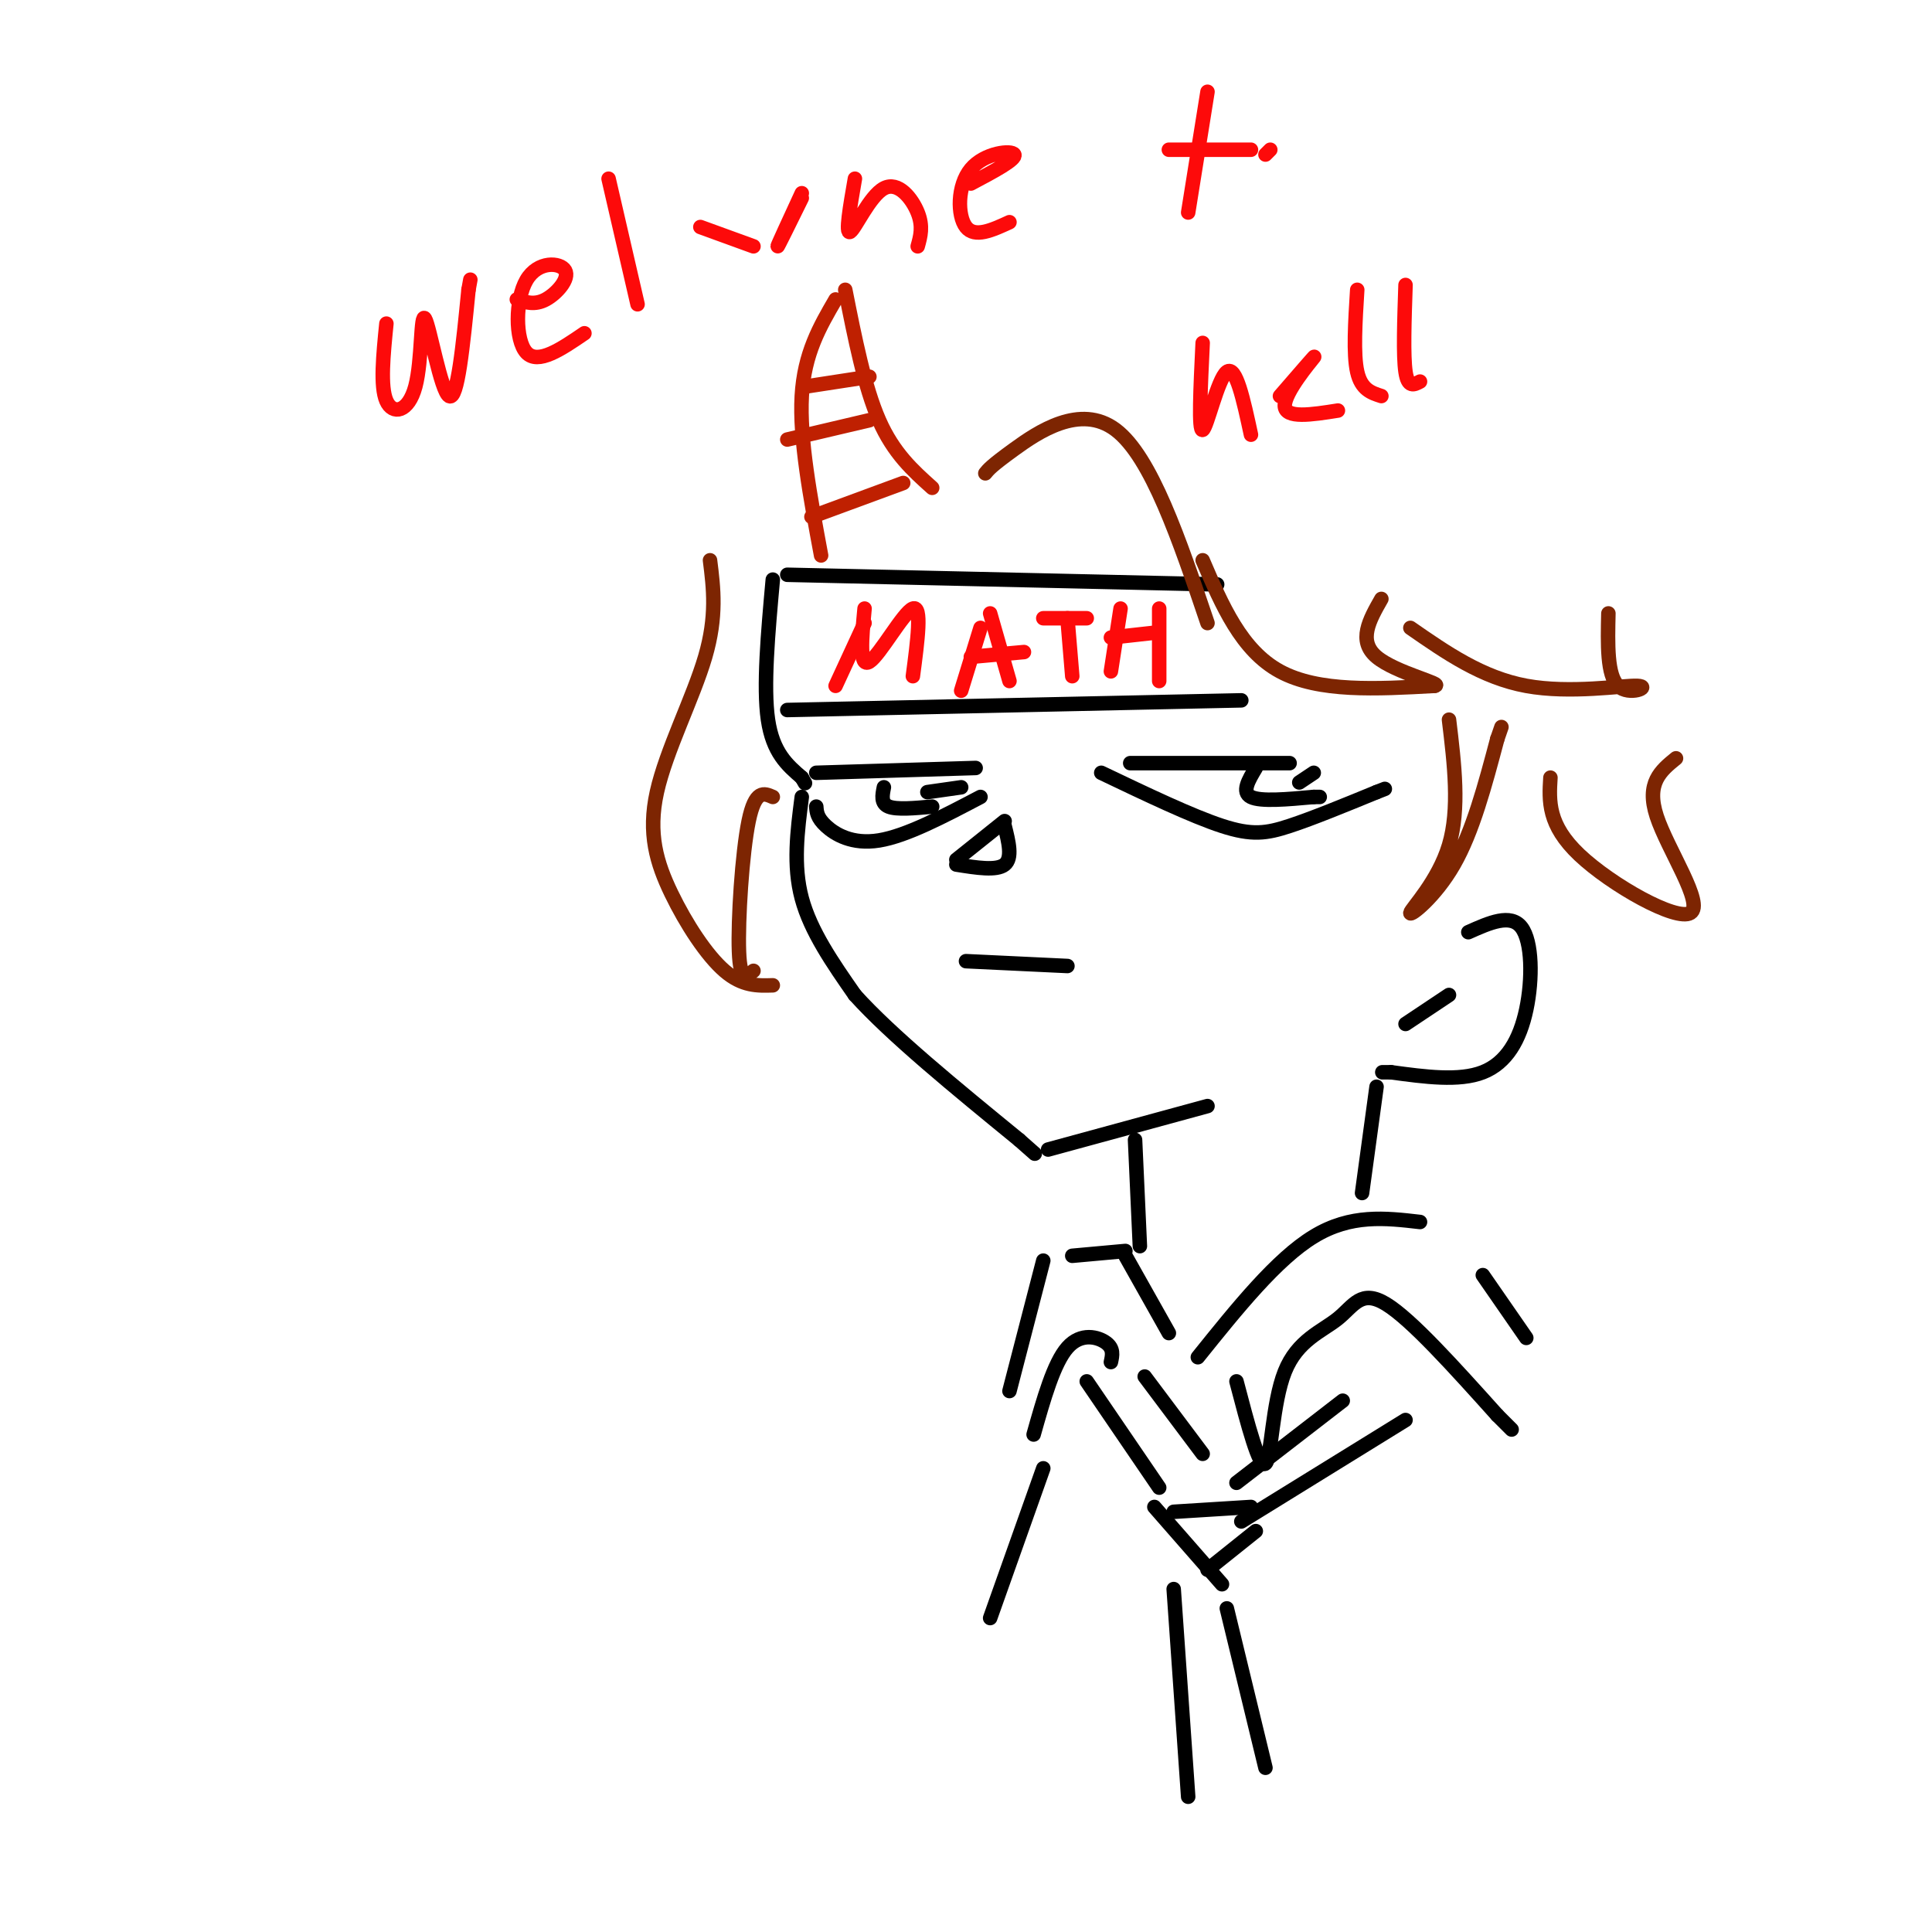 <svg viewBox='0 0 400 400' version='1.1' xmlns='http://www.w3.org/2000/svg' xmlns:xlink='http://www.w3.org/1999/xlink'><g fill='none' stroke='rgb(0,0,0)' stroke-width='3' stroke-linecap='round' stroke-linejoin='round'><path d='M160,120c-1.000,11.083 -2.000,22.167 -1,29c1.000,6.833 4.000,9.417 7,12'/><path d='M166,161c1.167,2.000 0.583,1.000 0,0'/><path d='M166,165c-0.917,7.083 -1.833,14.167 0,21c1.833,6.833 6.417,13.417 11,20'/><path d='M177,206c7.500,8.333 20.750,19.167 34,30'/><path d='M211,236c5.667,5.000 2.833,2.500 0,0'/><path d='M217,238c0.000,0.000 33.000,-9.000 33,-9'/><path d='M200,199c0.000,0.000 21.000,1.000 21,1'/><path d='M169,160c0.000,0.000 33.000,-1.000 33,-1'/><path d='M169,167c0.089,1.156 0.178,2.311 2,4c1.822,1.689 5.378,3.911 11,3c5.622,-0.911 13.311,-4.956 21,-9'/><path d='M234,158c0.000,0.000 33.000,0.000 33,0'/><path d='M228,160c9.400,4.489 18.800,8.978 25,11c6.200,2.022 9.200,1.578 14,0c4.800,-1.578 11.400,-4.289 18,-7'/><path d='M285,164c3.000,-1.167 1.500,-0.583 0,0'/><path d='M183,163c-0.333,1.667 -0.667,3.333 1,4c1.667,0.667 5.333,0.333 9,0'/><path d='M260,159c-1.500,2.500 -3.000,5.000 -1,6c2.000,1.000 7.500,0.500 13,0'/><path d='M272,165c2.167,0.000 1.083,0.000 0,0'/><path d='M208,170c0.000,0.000 -10.000,8.000 -10,8'/><path d='M208,171c0.833,3.333 1.667,6.667 0,8c-1.667,1.333 -5.833,0.667 -10,0'/><path d='M269,162c0.000,0.000 3.000,-2.000 3,-2'/><path d='M192,164c0.000,0.000 7.000,-1.000 7,-1'/></g>
<g fill='none' stroke='rgb(191,32,1)' stroke-width='3' stroke-linecap='round' stroke-linejoin='round'><path d='M170,115c-2.250,-12.083 -4.500,-24.167 -4,-33c0.500,-8.833 3.750,-14.417 7,-20'/><path d='M175,60c2.000,10.083 4.000,20.167 7,27c3.000,6.833 7.000,10.417 11,14'/><path d='M167,80c0.000,0.000 13.000,-2.000 13,-2'/><path d='M163,91c0.000,0.000 17.000,-4.000 17,-4'/><path d='M168,107c0.000,0.000 19.000,-7.000 19,-7'/></g>
<g fill='none' stroke='rgb(0,0,0)' stroke-width='3' stroke-linecap='round' stroke-linejoin='round'><path d='M163,119c0.000,0.000 89.000,2.000 89,2'/><path d='M163,147c0.000,0.000 94.000,-2.000 94,-2'/></g>
<g fill='none' stroke='rgb(253,10,10)' stroke-width='3' stroke-linecap='round' stroke-linejoin='round'><path d='M179,129c0.000,0.000 -6.000,13.000 -6,13'/><path d='M179,126c-0.578,6.178 -1.156,12.356 1,11c2.156,-1.356 7.044,-10.244 9,-11c1.956,-0.756 0.978,6.622 0,14'/><path d='M203,130c0.000,0.000 -4.000,13.000 -4,13'/><path d='M205,127c0.000,0.000 4.000,14.000 4,14'/><path d='M201,136c0.000,0.000 11.000,-1.000 11,-1'/><path d='M216,128c0.000,0.000 9.000,0.000 9,0'/><path d='M221,128c0.000,0.000 1.000,12.000 1,12'/><path d='M232,126c0.000,0.000 -2.000,13.000 -2,13'/><path d='M230,132c0.000,0.000 9.000,-1.000 9,-1'/><path d='M240,126c0.000,0.000 0.000,15.000 0,15'/></g>
<g fill='none' stroke='rgb(125,37,2)' stroke-width='3' stroke-linecap='round' stroke-linejoin='round'><path d='M204,98c0.622,-0.778 1.244,-1.556 6,-5c4.756,-3.444 13.644,-9.556 21,-4c7.356,5.556 13.178,22.778 19,40'/><path d='M249,116c4.000,9.333 8.000,18.667 16,23c8.000,4.333 20.000,3.667 32,3'/><path d='M297,142c2.267,-0.333 -8.067,-2.667 -12,-6c-3.933,-3.333 -1.467,-7.667 1,-12'/><path d='M292,130c7.435,5.161 14.869,10.321 24,12c9.131,1.679 19.958,-0.125 23,0c3.042,0.125 -1.702,2.179 -4,0c-2.298,-2.179 -2.149,-8.589 -2,-15'/><path d='M147,116c0.729,5.796 1.458,11.592 -1,20c-2.458,8.408 -8.102,19.429 -10,28c-1.898,8.571 -0.049,14.692 3,21c3.049,6.308 7.300,12.802 11,16c3.700,3.198 6.850,3.099 10,3'/><path d='M156,201c-1.378,1.200 -2.756,2.400 -3,-4c-0.244,-6.400 0.644,-20.400 2,-27c1.356,-6.600 3.178,-5.800 5,-5'/><path d='M300,149c1.119,9.262 2.238,18.524 0,26c-2.238,7.476 -7.833,13.167 -8,14c-0.167,0.833 5.095,-3.190 9,-10c3.905,-6.810 6.452,-16.405 9,-26'/><path d='M310,153c1.500,-4.333 0.750,-2.167 0,0'/><path d='M321,161c-0.298,4.881 -0.595,9.762 6,16c6.595,6.238 20.083,13.833 23,12c2.917,-1.833 -4.738,-13.095 -7,-20c-2.262,-6.905 0.869,-9.452 4,-12'/></g>
<g fill='none' stroke='rgb(0,0,0)' stroke-width='3' stroke-linecap='round' stroke-linejoin='round'><path d='M304,193c4.381,-1.958 8.762,-3.917 11,-1c2.238,2.917 2.333,10.708 1,17c-1.333,6.292 -4.095,11.083 -9,13c-4.905,1.917 -11.952,0.958 -19,0'/><path d='M288,222c-3.167,0.000 -1.583,0.000 0,0'/><path d='M300,206c0.000,0.000 -9.000,6.000 -9,6'/><path d='M235,236c0.000,0.000 1.000,22.000 1,22'/><path d='M285,225c0.000,0.000 -3.000,22.000 -3,22'/><path d='M222,260c0.000,0.000 11.000,-1.000 11,-1'/><path d='M233,260c0.000,0.000 9.000,16.000 9,16'/><path d='M248,281c8.167,-10.167 16.333,-20.333 24,-25c7.667,-4.667 14.833,-3.833 22,-3'/><path d='M230,282c0.311,-1.400 0.622,-2.800 -1,-4c-1.622,-1.200 -5.178,-2.200 -8,1c-2.822,3.200 -4.911,10.600 -7,18'/><path d='M216,261c0.000,0.000 -7.000,27.000 -7,27'/><path d='M256,286c2.373,9.064 4.746,18.128 6,17c1.254,-1.128 1.388,-12.447 4,-19c2.612,-6.553 7.703,-8.341 11,-11c3.297,-2.659 4.799,-6.188 10,-3c5.201,3.188 14.100,13.094 23,23'/><path d='M310,293c4.167,4.167 3.083,3.083 2,2'/><path d='M307,264c0.000,0.000 9.000,13.000 9,13'/><path d='M225,286c0.000,0.000 15.000,22.000 15,22'/><path d='M237,285c0.000,0.000 12.000,16.000 12,16'/><path d='M278,290c0.000,0.000 -22.000,17.000 -22,17'/><path d='M291,294c0.000,0.000 -34.000,21.000 -34,21'/><path d='M243,313c0.000,0.000 16.000,-1.000 16,-1'/><path d='M239,312c0.000,0.000 14.000,16.000 14,16'/><path d='M260,317c0.000,0.000 -10.000,8.000 -10,8'/><path d='M243,329c0.000,0.000 3.000,43.000 3,43'/><path d='M254,333c0.000,0.000 8.000,33.000 8,33'/><path d='M216,304c0.000,0.000 -11.000,31.000 -11,31'/></g>
<g fill='none' stroke='rgb(253,10,10)' stroke-width='3' stroke-linecap='round' stroke-linejoin='round'><path d='M80,67c-0.652,6.515 -1.305,13.030 0,16c1.305,2.970 4.566,2.394 6,-3c1.434,-5.394 1.040,-15.606 2,-14c0.960,1.606 3.274,15.030 5,16c1.726,0.970 2.863,-10.515 4,-22'/><path d='M97,60c0.667,-3.667 0.333,-1.833 0,0'/><path d='M107,62c1.860,0.614 3.719,1.228 6,0c2.281,-1.228 4.982,-4.298 4,-6c-0.982,-1.702 -5.649,-2.035 -8,2c-2.351,4.035 -2.386,12.439 0,15c2.386,2.561 7.193,-0.719 12,-4'/><path d='M126,37c0.000,0.000 6.000,26.000 6,26'/><path d='M145,47c0.000,0.000 11.000,4.000 11,4'/><path d='M166,41c-2.500,5.083 -5.000,10.167 -5,10c0.000,-0.167 2.500,-5.583 5,-11'/><path d='M177,37c-1.006,5.774 -2.012,11.548 -1,11c1.012,-0.548 4.042,-7.417 7,-9c2.958,-1.583 5.845,2.119 7,5c1.155,2.881 0.577,4.940 0,7'/><path d='M201,38c4.738,-2.512 9.476,-5.024 9,-6c-0.476,-0.976 -6.167,-0.417 -9,3c-2.833,3.417 -2.810,9.690 -1,12c1.810,2.310 5.405,0.655 9,-1'/><path d='M250,19c0.000,0.000 -4.000,25.000 -4,25'/><path d='M242,31c0.000,0.000 17.000,0.000 17,0'/><path d='M263,31c0.000,0.000 -1.000,1.000 -1,1'/><path d='M249,71c-0.444,9.222 -0.889,18.444 0,18c0.889,-0.444 3.111,-10.556 5,-12c1.889,-1.444 3.444,5.778 5,13'/><path d='M265,82c3.867,-4.467 7.733,-8.933 7,-8c-0.733,0.933 -6.067,7.267 -6,10c0.067,2.733 5.533,1.867 11,1'/><path d='M281,60c-0.417,6.667 -0.833,13.333 0,17c0.833,3.667 2.917,4.333 5,5'/><path d='M291,59c-0.250,7.333 -0.500,14.667 0,18c0.500,3.333 1.750,2.667 3,2'/></g>
</svg>
